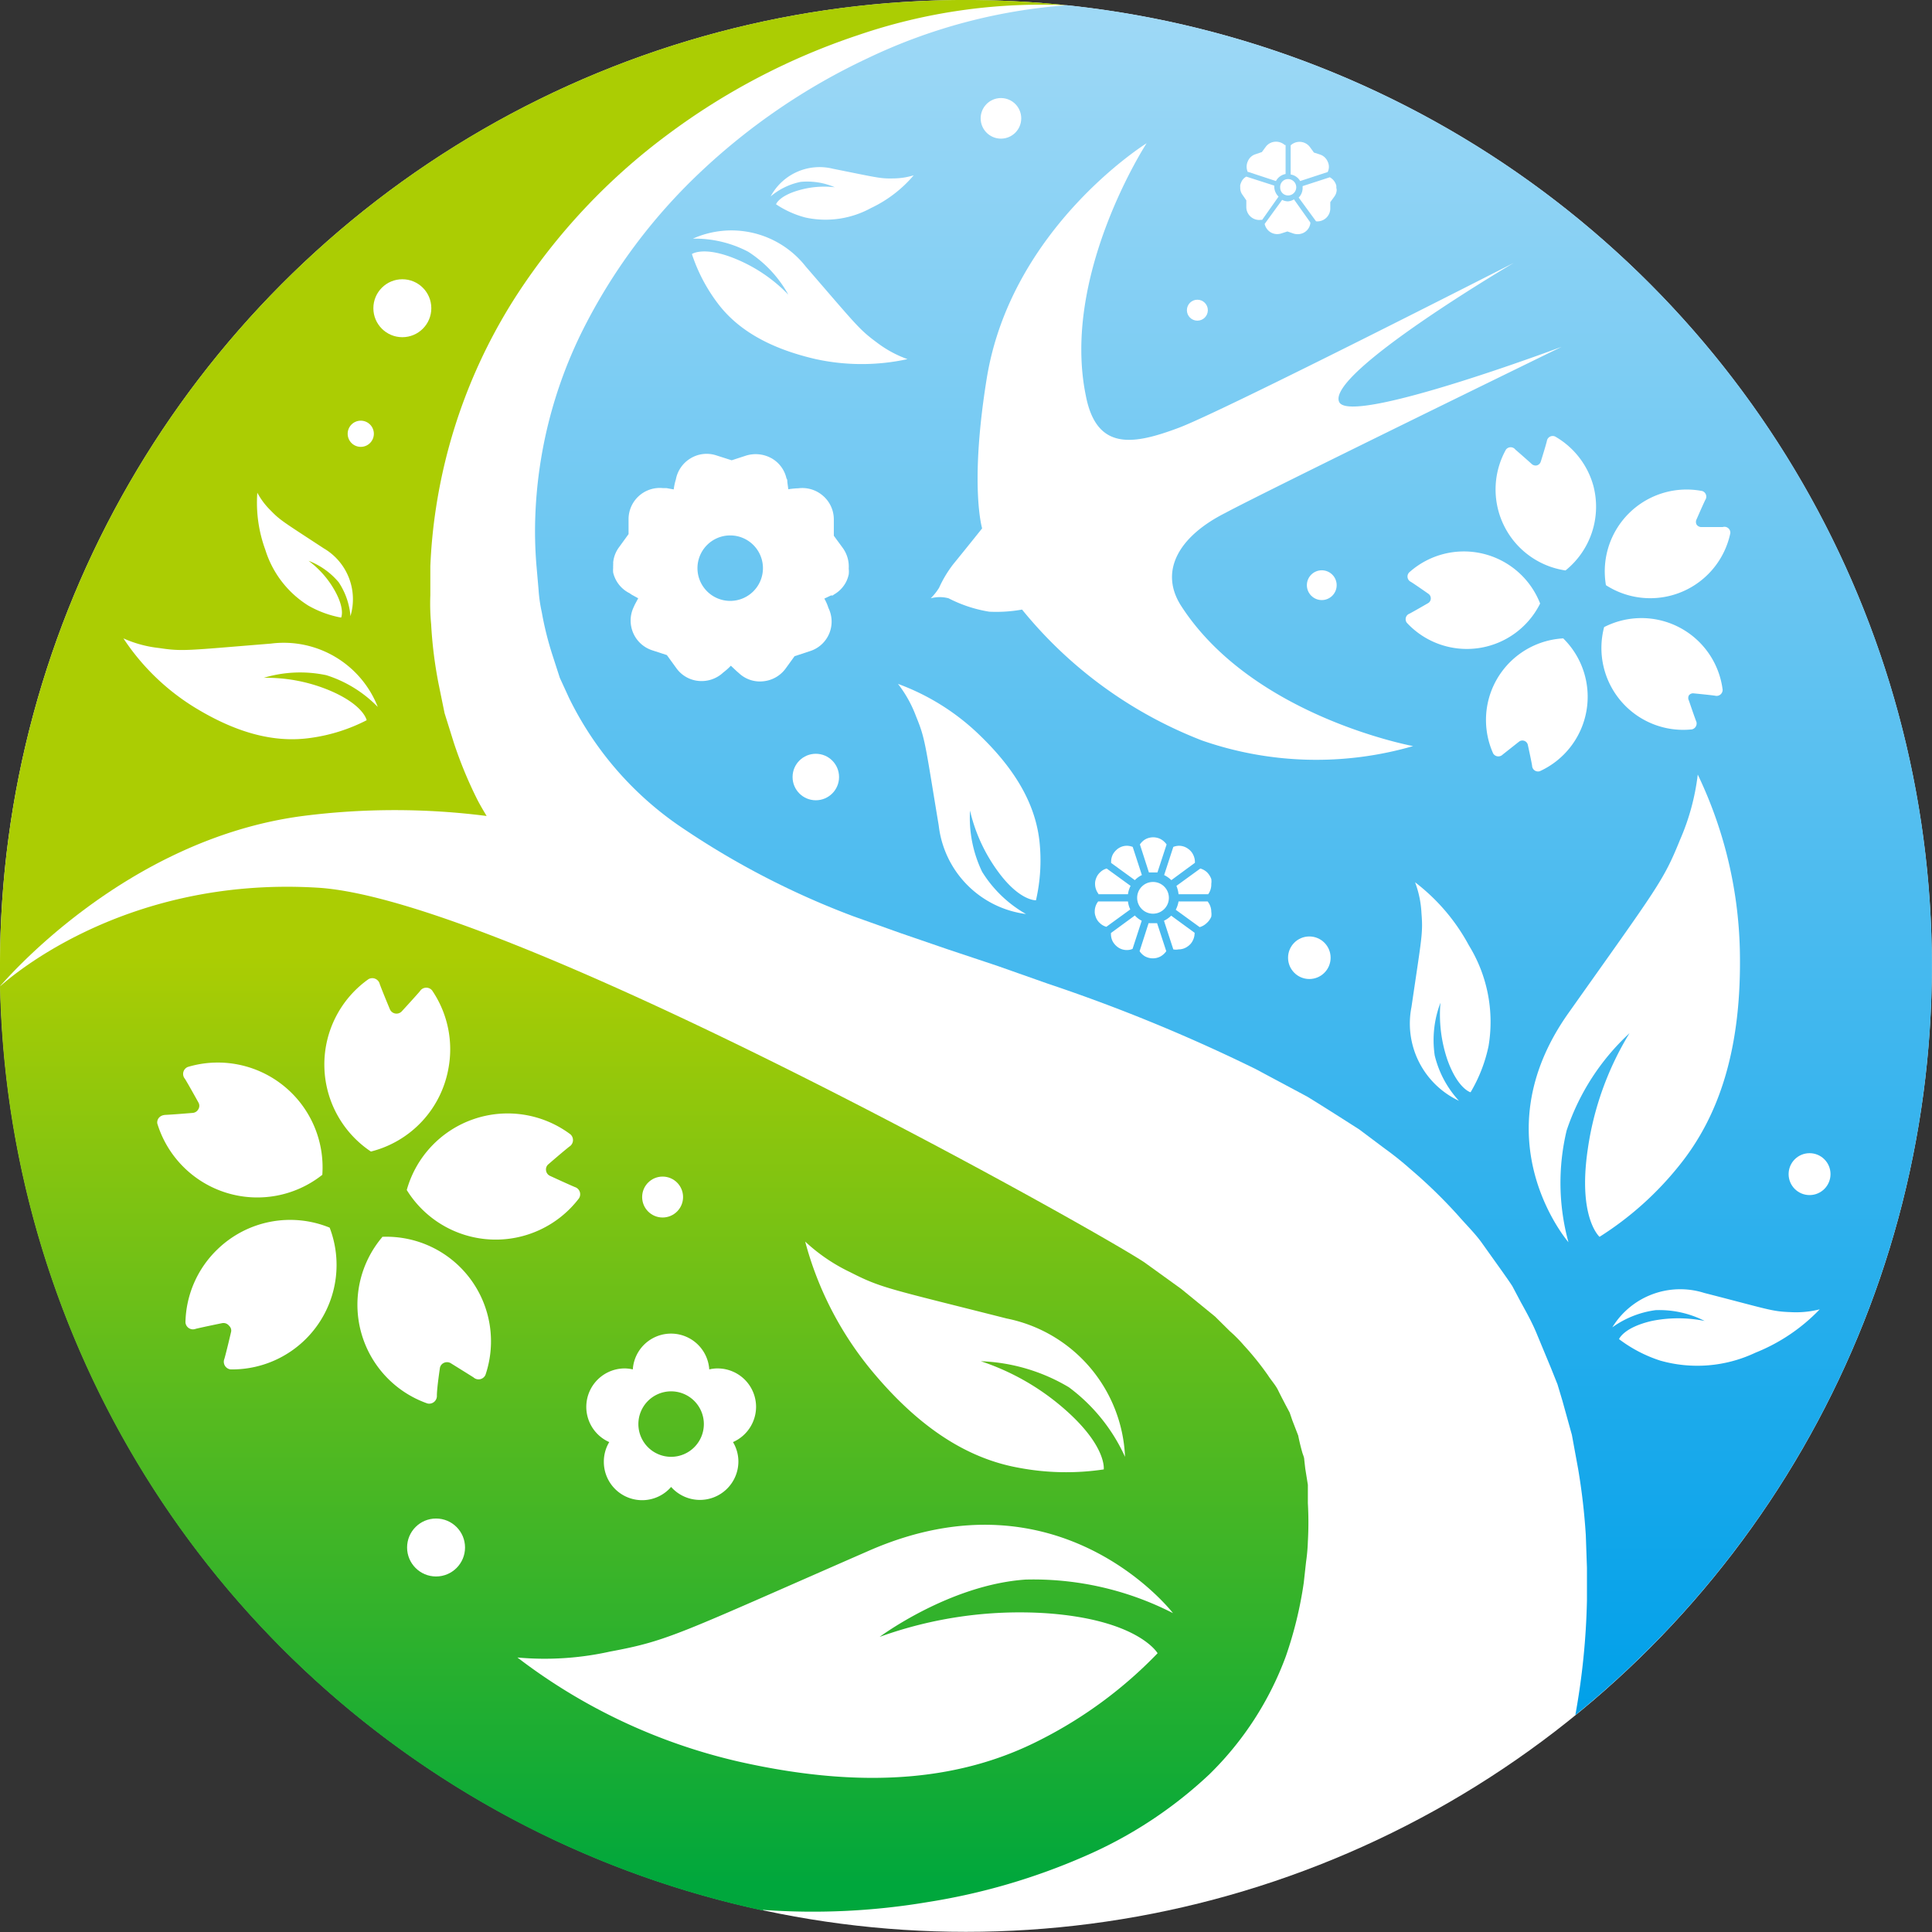<svg viewBox="0 0 118.03 118.03" xmlns="http://www.w3.org/2000/svg" xmlns:xlink="http://www.w3.org/1999/xlink"><rect x="0" y="0" width="118.03" height="118.03" fill="#333333" stroke="none"/><linearGradient id="a"><stop offset=".5" stop-color="#abcd03"/><stop offset="1" stop-color="#00a73c"/></linearGradient><linearGradient id="b" gradientUnits="userSpaceOnUse" x1="32.58" x2="32.58" xlink:href="#a" y1="1.74" y2="115.09"/><linearGradient id="c" gradientUnits="userSpaceOnUse" x1="75.34" x2="75.34" y1=".32" y2="104.75"><stop offset="0" stop-color="#9fd9f6"/><stop offset="1" stop-color="#00a0e9"/></linearGradient><linearGradient id="d" gradientUnits="userSpaceOnUse" x1="40" x2="40" xlink:href="#a" y1="1.74" y2="115.09"/><circle cx="59.01" cy="59.01" fill="#fff" r="59.01"/><path d="m18.5 49.85a44.22 44.22 0 0 1 11.23 0c-.2-.33-.4-.67-.57-1a25.65 25.65 0 0 1 -1.44-3.49l-.56-1.79-.37-1.81a26.37 26.37 0 0 1 -.45-3.61 13.47 13.47 0 0 1 -.05-1.79v-1.76a32.18 32.18 0 0 1 .34-3.53 33.16 33.16 0 0 1 4.91-13 38 38 0 0 1 9.21-9.82 41.18 41.18 0 0 1 11.66-6.1 34.52 34.52 0 0 1 12.74-1.83 59 59 0 0 0 -65.15 58.68v1.25c.15-.14 7.52-8.96 18.5-10.4z" fill="url(#b)"/><path d="m65.18.32a33.91 33.91 0 0 0 -12.18 3.24 39 39 0 0 0 -10.26 7 34.57 34.57 0 0 0 -7.21 9.75 27.7 27.7 0 0 0 -2.83 11.31 25.3 25.3 0 0 0 .07 2.89l.13 1.49a9.21 9.21 0 0 0 .2 1.41 19.75 19.75 0 0 0 .68 2.7l.42 1.3.56 1.22a20.28 20.28 0 0 0 7 8 50 50 0 0 0 10.38 5.35l2.86 1.02 2.91 1 3 1 3.09 1.09a102.94 102.94 0 0 1 12.69 5.21l3.18 1.7c1.06.65 2.12 1.33 3.17 2l1.56 1.17a19.57 19.57 0 0 1 1.55 1.24 30.58 30.58 0 0 1 2.95 2.87c.47.54 1 1.06 1.4 1.61l1.27 1.78c.21.3.42.59.62.9l.53 1c.36.65.72 1.3 1 2l.83 2 .4 1 .3 1 .58 2.09.38 2.07a38.71 38.71 0 0 1 .47 4.05l.07 2v2a44.17 44.17 0 0 1 -.71 7 59 59 0 0 0 -31.06-104.46z" fill="url(#c)"/><path d="m46.63 116.68a42.28 42.28 0 0 0 10.06-.48 39 39 0 0 0 9.58-2.8 26.37 26.37 0 0 0 7.61-5 19.53 19.53 0 0 0 4.67-7.2 24.18 24.18 0 0 0 1.1-4.51l.14-1.27a11.16 11.16 0 0 0 .11-1.24 20.67 20.67 0 0 0 0-2.35v-1.12l-.16-1-.06-.53c0-.16-.09-.32-.13-.48-.09-.32-.17-.65-.24-1l-.36-.93-.16-.47-.24-.45s-.32-.61-.47-.92-.42-.6-.61-.9a17.6 17.6 0 0 0 -1.47-1.83 9 9 0 0 0 -.87-.88l-.9-.89-2.07-1.69-2.26-1.63c-3.19-2.11-39.09-22.21-50.51-22.88-12.17-.73-19.24 5.92-19.39 6.03a59 59 0 0 0 46.6 56.46z" fill="url(#d)"/><g fill="#fff"><path d="m23.08 43.19a6.17 6.17 0 0 0 -6.54-3.87c-5.1.41-5.36.49-6.81.27a7.24 7.24 0 0 1 -2.19-.59 14 14 0 0 0 4.29 4.18c2.82 1.74 5.13 2.19 7.15 1.9a10.61 10.61 0 0 0 3.42-1.08s-.17-.94-2.29-1.83a10 10 0 0 0 -4-.76 7.72 7.72 0 0 1 3.83-.16 7.56 7.56 0 0 1 3.14 1.94zm-1.67-5.55a3.6 3.6 0 0 0 -1.63-4.14c-2.52-1.65-2.66-1.71-3.26-2.33a4.44 4.44 0 0 1 -.8-1.07 8.36 8.36 0 0 0 .49 3.49 6.17 6.17 0 0 0 2.63 3.41 6.36 6.36 0 0 0 2 .73s.26-.5-.4-1.67a5.8 5.8 0 0 0 -1.59-1.8 4.51 4.51 0 0 1 1.84 1.31 4.38 4.38 0 0 1 .72 2.07zm20.92-23.06a5.77 5.77 0 0 1 6.9 1.71c3.13 3.62 3.25 3.83 4.36 4.65a6.88 6.88 0 0 0 1.85 1 13.15 13.15 0 0 1 -5.6 0c-3-.69-4.86-1.9-6-3.42a10.33 10.33 0 0 1 -1.57-3s.73-.52 2.73.32a9.5 9.5 0 0 1 3.16 2.16 7.31 7.31 0 0 0 -2.45-2.62 7 7 0 0 0 -3.38-.8zm4.75-2.58a3.39 3.39 0 0 1 3.81-1.69c2.75.55 2.89.61 3.7.59a4.33 4.33 0 0 0 1.23-.19 7.78 7.78 0 0 1 -2.61 2 5.77 5.77 0 0 1 -4 .58 5.88 5.88 0 0 1 -1.8-.81s.16-.5 1.37-.85a5.6 5.6 0 0 1 2.22-.19 4.28 4.28 0 0 0 -2.08-.33 4.1 4.1 0 0 0 -1.84.89zm24.58 86.55s-6.87-8.93-18.56-3.82-12.23 5.5-15.84 6.17a18.38 18.38 0 0 1 -5.65.36 35.17 35.17 0 0 0 13.52 6.36c8.06 1.82 13.88 1 18.41-1.32a26.65 26.65 0 0 0 7.18-5.3s-1.18-2.07-6.89-2.45a25.21 25.21 0 0 0 -10.09 1.45s4.26-3.18 8.91-3.5a18.69 18.69 0 0 1 9.01 2.05zm-2.93-9.55a9 9 0 0 0 -7.23-8.45c-7.26-1.84-7.64-1.85-9.56-2.83a10.9 10.9 0 0 1 -2.75-1.87 20.74 20.74 0 0 0 4 7.81c3.08 3.74 6.07 5.46 9 6a15.54 15.54 0 0 0 5.24.11s.2-1.38-2.31-3.61a14.81 14.81 0 0 0 -5.2-3 11.3 11.3 0 0 1 5.38 1.59 10.9 10.9 0 0 1 3.43 4.25zm1.32-80.25s-8.28 5.15-9.77 14.38c-1.06 6.56-.28 9.15-.28 9.15s-1.07 1.34-1.75 2.17a7.2 7.2 0 0 0 -.88 1.46 3.41 3.41 0 0 1 -.51.64 2.14 2.14 0 0 1 1.09 0 8.24 8.24 0 0 0 2.49.82 8.9 8.9 0 0 0 2-.13 26.44 26.44 0 0 0 11 8 21.25 21.25 0 0 0 12.89.34s-9.82-1.8-14.18-8.58c-1.34-2.1-.15-4.22 2.7-5.66 2.49-1.34 20.55-10.15 20.55-10.15s-12.84 4.81-13.58 3.38c-.88-1.72 10.66-8.51 10.66-8.51s-17.75 9.06-20.48 10.08-5 1.44-5.66-1.95c-1.53-7.39 3.71-15.44 3.71-15.44zm25.77 67.14s-5.46-6.29 0-14 5.79-8.05 6.81-10.57a14.13 14.13 0 0 0 1.09-4 26.18 26.18 0 0 1 2.57 10.68c.14 6.11-1.3 10.2-3.66 13.15a19.7 19.7 0 0 1 -4.91 4.41s-1.34-1.16-.72-5.35a18.62 18.62 0 0 1 2.55-7.09 14.22 14.22 0 0 0 -3.84 5.94 13.74 13.74 0 0 0 .11 6.83zm-33.14-20.05a6.16 6.16 0 0 1 -5.33-5.4c-.83-5-.82-5.3-1.38-6.66a7.52 7.52 0 0 0 -1.11-2 14.15 14.15 0 0 1 5.08 3.22c2.37 2.31 3.36 4.43 3.57 6.46a10.89 10.89 0 0 1 -.22 3.54s-1 .06-2.33-1.77a10.17 10.17 0 0 1 -1.7-3.71 7.63 7.63 0 0 0 .74 3.74 7.54 7.54 0 0 0 2.68 2.58zm26.45 11.41a5.21 5.21 0 0 1 -2.9-5.73c.63-4.29.71-4.5.61-5.74a6.17 6.17 0 0 0 -.39-1.88 12 12 0 0 1 3.29 3.86 8.91 8.91 0 0 1 1.2 6.14 9.21 9.21 0 0 1 -1.1 2.83s-.78-.2-1.42-2a8.59 8.59 0 0 1 -.42-3.47 6.42 6.42 0 0 0 -.35 3.22 6.25 6.25 0 0 0 1.48 2.77zm9.37 13.84a4.86 4.86 0 0 1 5.62-2.1c3.91 1 4.1 1.13 5.26 1.17a5.91 5.91 0 0 0 1.79-.17 11.17 11.17 0 0 1 -3.93 2.65 8.3 8.3 0 0 1 -5.82.48 8.49 8.49 0 0 1 -2.51-1.31s.27-.71 2-1.11a8.12 8.12 0 0 1 3.23 0 6.1 6.1 0 0 0 -3-.66 5.86 5.86 0 0 0 -2.64 1.05zm-52.31 4.85a2.35 2.35 0 0 0 -2.35-2.34 2.16 2.16 0 0 0 -.51.06 2.34 2.34 0 0 0 -4.67 0 2.24 2.24 0 0 0 -.52-.06 2.35 2.35 0 0 0 -.92 4.5 2.31 2.31 0 0 0 -.33 1.19 2.34 2.34 0 0 0 4.11 1.55 2.35 2.35 0 0 0 4.11-1.55 2.31 2.31 0 0 0 -.33-1.19 2.36 2.36 0 0 0 1.41-2.16zm-5.19 3.06a2 2 0 1 1 2-2 2 2 0 0 1 -2 2zm-13.6-23.75a6.39 6.39 0 0 0 -1-4.74.46.46 0 0 0 -.75.05c-.3.35-1.11 1.23-1.11 1.23a.44.44 0 0 1 -.72-.13s-.46-1.1-.62-1.54a.47.47 0 0 0 -.69-.3 6.39 6.39 0 0 0 .15 10.53 6.39 6.39 0 0 0 4.74-5.1zm-7.71 6.53a6.4 6.4 0 0 0 -8.21-6.6.46.46 0 0 0 -.18.73c.24.39.82 1.44.82 1.44a.4.4 0 0 1 0 .41.43.43 0 0 1 -.35.23s-1.19.1-1.65.12-.56.39-.5.56a6.39 6.39 0 0 0 10.06 3.11zm-6.41 4.55a6.36 6.36 0 0 0 -1.95 4.45.46.46 0 0 0 .63.4c.45-.11 1.63-.35 1.63-.35a.44.44 0 0 1 .41.17.39.39 0 0 1 .11.4s-.27 1.16-.4 1.61a.47.47 0 0 0 .38.65 6.38 6.38 0 0 0 6.05-8.66 6.38 6.38 0 0 0 -6.86 1.33zm10.07-.75a6.39 6.39 0 0 0 2.76 10.16.47.47 0 0 0 .58-.48c0-.46.18-1.65.18-1.65a.42.42 0 0 1 .23-.34.45.45 0 0 1 .42 0s1 .62 1.41.88a.46.46 0 0 0 .73-.16 6.39 6.39 0 0 0 -6.31-8.43zm11.77-3.06c-.43-.18-1.51-.68-1.51-.68a.42.42 0 0 1 -.25-.33.41.41 0 0 1 .15-.39s.9-.78 1.27-1.07a.47.47 0 0 0 .07-.75 6.4 6.4 0 0 0 -10 3.4 6.39 6.39 0 0 0 10.52.51.46.46 0 0 0 -.25-.69zm62.22-42.85a5 5 0 0 0 -2.33-3 .36.36 0 0 0 -.51.28c-.09.36-.37 1.25-.37 1.25a.35.35 0 0 1 -.23.23.35.35 0 0 1 -.32-.08s-.69-.62-1-.88a.36.36 0 0 0 -.58 0 5 5 0 0 0 3.64 7.38 5 5 0 0 0 1.7-5.18zm-3.25 7.2a5 5 0 0 0 -8-1.9.36.36 0 0 0 .11.58c.3.19 1.07.73 1.07.73a.34.34 0 0 1 .14.29.33.33 0 0 1 -.17.28s-.81.47-1.13.64a.36.36 0 0 0 -.16.56 5 5 0 0 0 8.14-1.18zm-2.99 5.36a5 5 0 0 0 .12 3.8.37.37 0 0 0 .58.07l1-.79a.34.34 0 0 1 .54.2s.2.91.26 1.27a.36.36 0 0 0 .48.33 5 5 0 0 0 1.42-8.11 5 5 0 0 0 -4.4 3.23zm6.9-3.92a5 5 0 0 0 5.36 6.25.37.37 0 0 0 .25-.53c-.13-.34-.43-1.23-.43-1.23a.33.33 0 0 1 0-.32.32.32 0 0 1 .3-.12s.93.09 1.29.14a.37.37 0 0 0 .47-.36 5 5 0 0 0 -7.24-3.83zm7.24-6.11h-1.3a.36.36 0 0 1 -.29-.15.35.35 0 0 1 0-.33s.37-.85.53-1.18a.36.36 0 0 0 -.18-.54 5 5 0 0 0 -5.89 5.75 5 5 0 0 0 7.6-3.18.36.36 0 0 0 -.47-.37z"/><circle cx="26.64" cy="94.54" r="1.77"/><circle cx="49.84" cy="47.47" r="1.42"/><circle cx="24.58" cy="18.83" r="1.77"/><circle cx="73.15" cy="18.95" r=".64"/><circle cx="110.55" cy="71.73" r="1.28"/><circle cx="80.75" cy="35.75" r=".91"/><circle cx="61.15" cy="7.23" r="1.24"/><circle cx="79.99" cy="58.51" r="1.3"/><circle cx="22.04" cy="26.5" r=".8"/><circle cx="40.48" cy="73.13" r="1.25"/><path d="m51.49 33.48-.55-.75v-1a1.9 1.9 0 0 0 -.66-1.44 1.92 1.92 0 0 0 -1.51-.46 4.76 4.76 0 0 0 -.61.06l-.06-.44c0-.21-.05-.21-.05-.21a1.88 1.88 0 0 0 -.91-1.24 2 2 0 0 0 -1.55-.17l-.89.29-.94-.3a1.89 1.89 0 0 0 -1.57.18 1.91 1.91 0 0 0 -.9 1.29 3.34 3.34 0 0 0 -.13.61l-.44-.08h-.21a1.91 1.91 0 0 0 -2.11 1.88v.93l-.58.8a1.85 1.85 0 0 0 -.36.94.31.31 0 0 1 0 .1v.1a.41.41 0 0 0 0 .11 1.54 1.54 0 0 0 0 .3 1.89 1.89 0 0 0 1 1.26l.13.09.4.22-.21.39-.09.2a1.91 1.91 0 0 0 1.16 2.59l.89.29.58.8a1.88 1.88 0 0 0 1.37.78 1.93 1.93 0 0 0 1.5-.52 3.83 3.83 0 0 0 .46-.41l.35.33.16.14a1.87 1.87 0 0 0 1.48.48 1.92 1.92 0 0 0 1.35-.77l.55-.76.94-.31a1.89 1.89 0 0 0 1.13-2.64 2.8 2.8 0 0 0 -.25-.57l.4-.19h.11l.08-.06a1.89 1.89 0 0 0 .74-.77 1.93 1.93 0 0 0 .16-.46 1.45 1.45 0 0 0 0-.35 1.94 1.94 0 0 0 -.36-1.26zm-6.88 3.23a2 2 0 1 1 2-2 2 2 0 0 1 -2 2z"/><circle cx="70.44" cy="54.85" r=".97"/><path d="m72 54.63h1.81a1 1 0 0 0 .19-.63 1 1 0 0 0 0-.3 1.15 1.15 0 0 0 -.26-.41 1 1 0 0 0 -.41-.23l-1.46 1.06a1.8 1.8 0 0 1 .13.51zm-.44-.86 1.44-1.06v-.06a1 1 0 0 0 -.11-.44.9.9 0 0 0 -.3-.35.93.93 0 0 0 -.57-.19 1 1 0 0 0 -.34.07l-.56 1.72a1.67 1.67 0 0 1 .44.31zm-1.12-.47h.27l.56-1.71a1.07 1.07 0 0 0 -.35-.32 1 1 0 0 0 -.94 0 1 1 0 0 0 -.34.32l.55 1.71zm-2.57-.59 1.46 1.06a1.48 1.48 0 0 1 .43-.31l-.56-1.72a1 1 0 0 0 -.35-.07.93.93 0 0 0 -.57.19 1.1 1.1 0 0 0 -.3.35 1 1 0 0 0 -.1.44v.06zm-.77 1.92h1.81a1.52 1.52 0 0 1 .16-.51l-1.46-1.06a.9.9 0 0 0 -.4.23.93.93 0 0 0 -.26.41.79.79 0 0 0 -.05.3 1 1 0 0 0 .21.61zm1.81.44h-1.82a1 1 0 0 0 -.21.61.79.79 0 0 0 .05.3.88.88 0 0 0 .26.41.9.9 0 0 0 .4.23l1.46-1.06a1.52 1.52 0 0 1 -.14-.49zm.42.86-1.46 1.07v.06a1 1 0 0 0 .1.44 1.1 1.1 0 0 0 .3.35.93.93 0 0 0 .57.19.84.84 0 0 0 .35-.07l.56-1.72a1.48 1.48 0 0 1 -.42-.32zm1.11.47h-.27l-.55 1.71a1 1 0 0 0 .34.32 1 1 0 0 0 .94 0 1.07 1.07 0 0 0 .35-.32l-.56-1.71zm2.56.6-1.45-1.06a1.67 1.67 0 0 1 -.44.31l.57 1.75a.8.8 0 0 0 .32 0 .93.93 0 0 0 .57-.19.9.9 0 0 0 .3-.35 1 1 0 0 0 .11-.44v-.02zm.78-1.93h-1.78a1.8 1.8 0 0 1 -.17.51l1.46 1.06a1 1 0 0 0 .41-.23 1.07 1.07 0 0 0 .3-.41 1 1 0 0 0 0-.3 1 1 0 0 0 -.21-.61zm7.86-43.6v-.12a.81.81 0 0 0 -.4-.52l-1.66.54v.12a.83.83 0 0 1 -.24.58l1.06 1.45a.79.79 0 0 0 .87-.79v-.38l.24-.33a.73.73 0 0 0 .15-.39v-.05zm-2.21-.41 1.68-.55a.72.72 0 0 0 0-.64.77.77 0 0 0 -.47-.43l-.37-.12-.24-.33a.79.79 0 0 0 -1.18-.11v1.78a.82.82 0 0 1 .58.4zm-1.58.4a.49.49 0 0 1 0-.12l-1.71-.55a.67.67 0 0 0 -.3.32 1.07 1.07 0 0 0 -.07.19.61.61 0 0 0 0 .14.71.71 0 0 0 .15.48l.22.32v.4a.79.79 0 0 0 .9.79h.07l1-1.42a.86.86 0 0 1 -.26-.55zm-1.6-.96 1.7.56a.84.84 0 0 1 .59-.43v-1.77h-.05a.81.81 0 0 0 -.61-.2.77.77 0 0 0 -.56.32l-.23.31-.38.13a.75.75 0 0 0 -.48.44.78.78 0 0 0 0 .65.1.1 0 0 0 .02-.01zm2.44 1.8a.74.74 0 0 1 -.36-.09l-1.07 1.47a.81.81 0 0 0 .38.52.79.79 0 0 0 .64.06l.37-.12.38.13a.82.82 0 0 0 .65-.07.77.77 0 0 0 .37-.54.31.31 0 0 0 0-.07l-1-1.41a.78.78 0 0 1 -.36.12zm-.48-.84a.48.48 0 0 0 .48.48.49.49 0 1 0 0-1 .48.48 0 0 0 -.48.52z"/></g></svg>